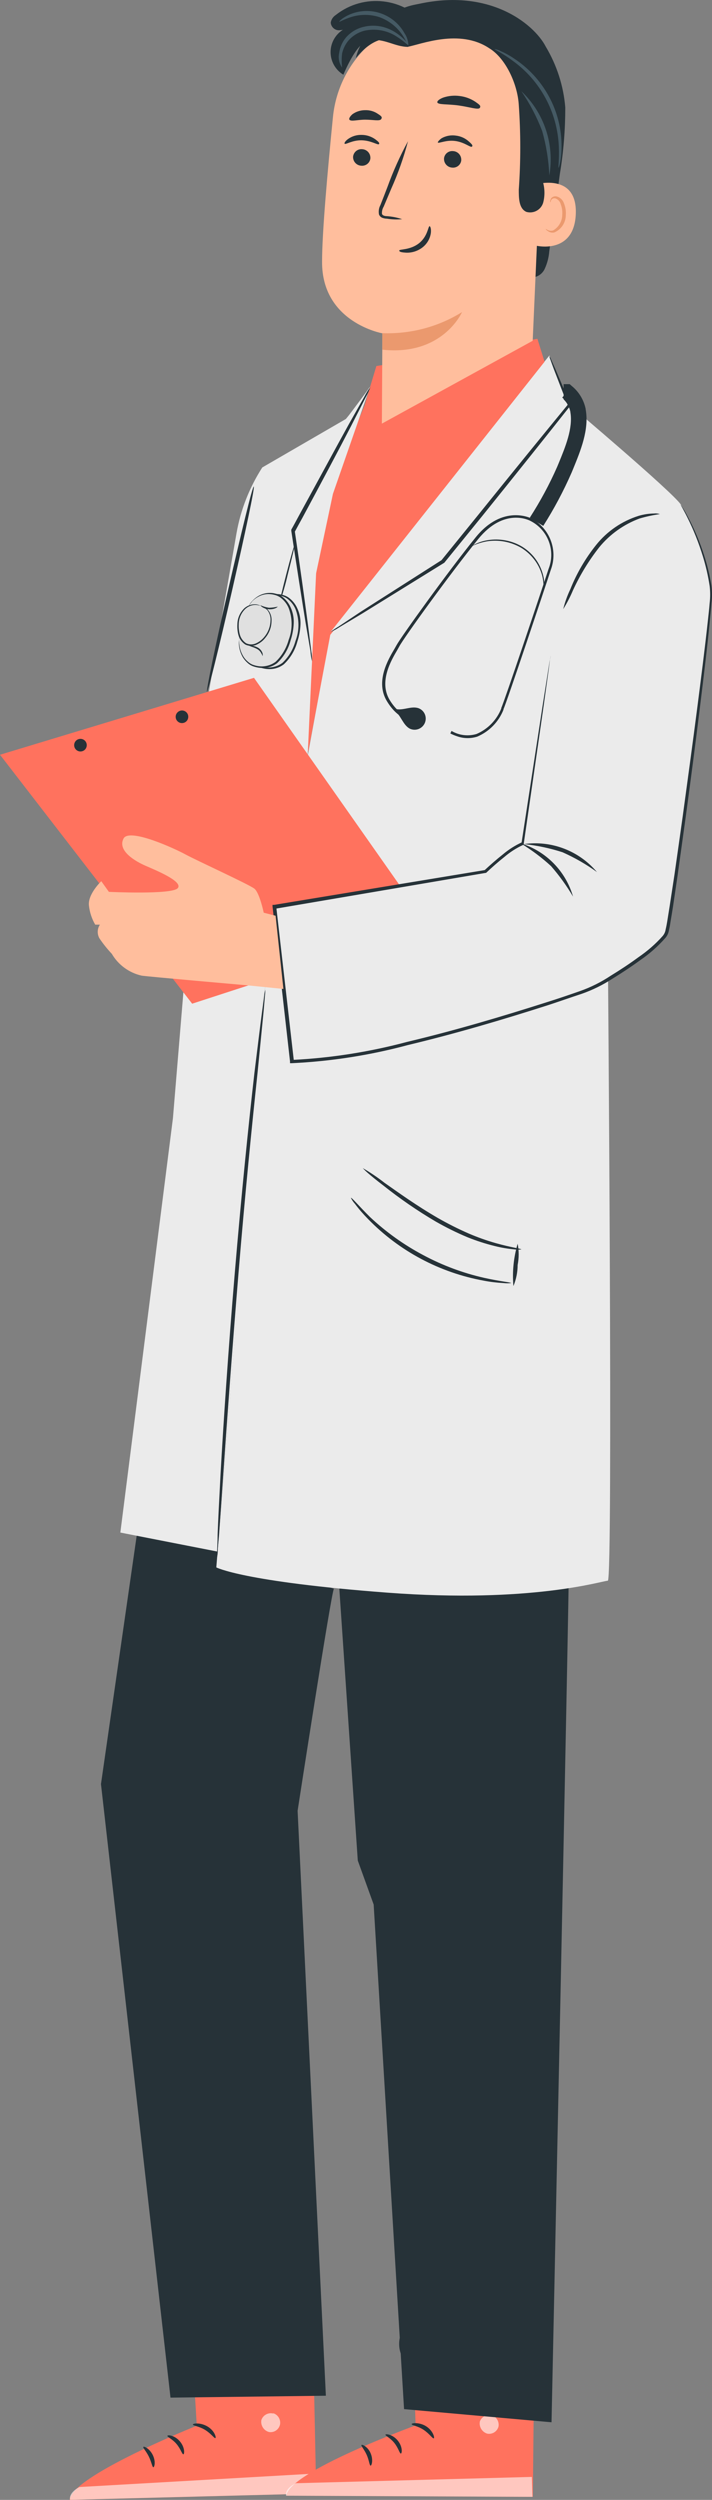<?xml version="1.0" encoding="UTF-8"?> <svg xmlns="http://www.w3.org/2000/svg" id="_Слой_2" viewBox="0 0 93.71 328.57"><rect x="0" y="0" width="93.71" height="328.57" fill="#808080" stroke="none"/> <defs> <style>.cls-1{fill:#fff;}.cls-2{fill:#455a64;}.cls-3{fill:#e0e0e0;}.cls-4{fill:#ff725e;}.cls-5{opacity:.3;}.cls-6{fill:#eb996e;}.cls-7{opacity:.6;}.cls-8{fill:#ffbe9d;}.cls-9{fill:#ebebeb;}.cls-10{fill:#263238;}</style> </defs> <g id="_Слой_1-2"> <g id="freepik--Character--inject-149"> <path class="cls-4" d="M41.08,301.73l.54,26-32.44,.84c.11-3.1,16.72-9.75,16.72-9.75l-1-16.68,16.18-.41Z"></path> <g class="cls-7"> <path class="cls-1" d="M36.03,317.24c-.68-.21-1.4,.16-1.63,.83-.12,.71,.31,1.39,1,1.58,.68,.12,1.32-.33,1.46-1,.11-.67-.3-1.31-.95-1.49"></path> </g> <g class="cls-7"> <path class="cls-1" d="M9.22,328.56c-.19-1.01,1.24-1.68,1.24-1.68l31-1.77,.16,2.62-32.4,.83Z"></path> </g> <path class="cls-10" d="M27.27,318.9c.97,.55,1.22,1.49,1.08,1.55s-.56-.59-1.36-1.08-1.6-.54-1.6-.7c-.04-.14,.91-.32,1.88,.23Z"></path> <path class="cls-10" d="M23.66,320.86c.7,.81,.63,1.71,.47,1.72s-.34-.69-.89-1.35-1.21-.91-1.21-1.07,.93-.11,1.63,.7Z"></path> <path class="cls-10" d="M19.6,322.9c-.34-.7-.8-1.16-.74-1.29s.81,.19,1.24,1.05,.23,1.62,.08,1.62c-.14,0-.24-.68-.58-1.38Z"></path> <path class="cls-10" d="M27.28,314.24c1.06,.03,1.75,.57,1.67,.71s-.78-.12-1.68-.16-1.62,.2-1.69,.05c-.08-.11,.64-.63,1.7-.6Z"></path> <g class="cls-5"> <polygon points="41.15 304.43 41.21 307.87 25.28 308.42 25.1 305.44 41.15 304.43"></polygon> </g> <path class="cls-10" d="M26.99,311.03c.54-.17,1.06-.38,1.56-.64,.29-.16,.57-.33,.84-.52,.13-.08,.25-.17,.36-.28,0-.11,.1-.08,0-.19s-.39-.1-.73,0c-.31,.08-.62,.18-.92,.31-.51,.22-.99,.51-1.43,.86-.75,.55-1.1,1.03-1.18,1s.19-.62,.92-1.34c.44-.41,.94-.74,1.48-1,.32-.15,.66-.28,1-.37,.19-.06,.4-.1,.6-.1,.28,0,.54,.12,.71,.34,.17,.26,.15,.61-.06,.85-.14,.16-.3,.29-.48,.39-.29,.2-.6,.37-.92,.52-.53,.26-1.1,.45-1.68,.56-.52,.17-1.09,.19-1.62,.05,.51-.18,1.02-.33,1.55-.44Z"></path> <path class="cls-10" d="M25.63,310.14c-.04-.55-.17-1.1-.36-1.62-.12-.3-.26-.59-.42-.86-.14-.28-.46-.49-.59-.52s-.29,.25-.29,.59c-.04,.31-.04,.63,0,.94,.08,.54,.27,1.05,.56,1.51,.49,.8,1.01,1.11,1,1.17s-.68-.12-1.33-.94c-.38-.48-.63-1.05-.74-1.66-.06-.36-.06-.73,0-1.09,.02-.21,.07-.41,.15-.6,.1-.28,.37-.46,.66-.47,.47,.05,.87,.36,1.06,.79,.18,.32,.33,.65,.44,1,.19,.57,.28,1.17,.27,1.77,.03,.55-.1,1.1-.39,1.58-.09-.06,.06-.65-.02-1.59Z"></path> <path class="cls-10" d="M13.29,234.49l9.15,80.64,20.45-.25-3.72-76.88s4.47-28.96,4.78-29.19l-25.77-8.28-4.89,33.96Z"></path> <path class="cls-4" d="M70.39,302.11l-.26,26.06-32.43-.15c.2-3.1,17-9.24,17-9.24l-.52-16.7,16.21,.03Z"></path> <g class="cls-7"> <path class="cls-1" d="M64.82,317.47c-.67-.23-1.41,.12-1.66,.78-.14,.7,.27,1.39,.95,1.61,.66,.14,1.32-.26,1.5-.92,.12-.66-.27-1.31-.91-1.51"></path> </g> <g class="cls-7"> <path class="cls-1" d="M37.65,328.02c-.15-1.02,1.29-1.64,1.29-1.64l31.06-.83,.08,2.62-32.43-.15Z"></path> </g> <path class="cls-10" d="M56.09,318.9c.91,.58,1.15,1.52,1,1.58s-.57-.61-1.34-1.12-1.57-.59-1.57-.74c-.07-.15,1-.3,1.91,.28Z"></path> <path class="cls-10" d="M52.34,320.76c.68,.82,.58,1.71,.42,1.72s-.32-.71-.85-1.38-1.18-.94-1.18-1.09c.01-.15,.93-.07,1.61,.75Z"></path> <path class="cls-10" d="M48.27,322.67c-.32-.72-.76-1.18-.7-1.31s.84,.21,1.21,1.08,.14,1.63,0,1.63c-.16-.02-.19-.68-.51-1.4Z"></path> <path class="cls-10" d="M56.17,314.25c1.05,.06,1.73,.64,1.64,.77s-.79-.15-1.68-.22-1.62,.14-1.69,0c-.07-.13,.68-.61,1.73-.55Z"></path> <g class="cls-5"> <polygon points="70.32 304.86 70.28 308.3 54.34 308.36 54.25 305.39 70.32 304.86"></polygon> </g> <path class="cls-10" d="M55.95,311.08c.54-.14,1.07-.34,1.57-.59,.3-.14,.59-.31,.86-.49,.13-.07,.26-.16,.36-.27,0-.1,.09-.04,0-.19s-.38-.15-.72-.06c-.32,.07-.63,.16-.94,.28-.51,.21-1,.48-1.45,.81-.77,.56-1.21,1.03-1.21,1,0-.03,.25-.62,1-1.31,.45-.41,.96-.75,1.51-1,.32-.15,.66-.26,1-.35,.2-.06,.4-.08,.61-.08,.27,.01,.53,.15,.69,.37,.17,.26,.14,.61-.08,.84-.14,.15-.31,.28-.49,.38-.3,.18-.61,.34-.93,.49-.55,.24-1.12,.41-1.71,.51-.53,.15-1.09,.15-1.62,0,.51-.14,1.03-.26,1.55-.34Z"></path> <path class="cls-10" d="M54.64,310.09c-.02-.55-.13-1.1-.31-1.62-.1-.3-.24-.6-.39-.88-.13-.28-.44-.51-.57-.54s-.26,.25-.31,.59c-.05,.31-.05,.63,0,.94,.05,.54,.22,1.06,.5,1.53,.3,.42,.64,.82,1,1.19,0,0-.67-.15-1.3-1-.37-.49-.6-1.07-.69-1.68-.05-.36-.05-.73,0-1.09,.03-.21,.09-.41,.17-.6,.12-.27,.39-.44,.68-.45,.45,.09,.83,.4,1,.83,.17,.32,.31,.65,.41,1,.17,.58,.24,1.18,.21,1.78,.03,.55-.12,1.1-.43,1.56-.09-.02,.08-.61,.03-1.56Z"></path> <path class="cls-10" d="M44.66,208.81l2.43,35.73,2.09,5.78,4,66.32,19.41,1.73s2.3-107.92,2.3-113.74l-30.23,4.18Z"></path> <path class="cls-9" d="M59.08,62.98l-15.59,20.08-9.09,49.43-5.93,73.52s3.53,1.89,22.53,3.32,28.3-1.57,29-1.57,0-83.13,0-83.13c0,0,10.82-56.58,9.6-58.33s-14.67-13.1-14.67-13.1l-2.62-6.47-13.23,16.25Z"></path> <path class="cls-4" d="M37.57,94.59l3,4.18,2.9-15.33,28.26-35.71-1-3.2s-21.19,3.6-21.19,3.58c0-.02-1.56,5.17-1.56,5.17,0,0-4.65,11.33-4.48,11.63s-1.83,9.89-1.83,9.89l-4.1,19.79Z"></path> <path class="cls-9" d="M15.84,201.43l12.78,2.5,5.88-72,6-32.74h0l1.13-24.39,1.83-10.63,5.21-13.31c-.97,1.46-2.02,2.86-3.15,4.21l-11,6.37c-1.69,2.63-2.85,5.56-3.39,8.64l-3.77,21.59-4.6,55.31-6.92,54.45Z"></path> <polygon class="cls-9" points="43.82 64.91 48.71 50.86 45.56 55.07 37.61 64.39 40.08 82.54 43.82 64.91"></polygon> <polygon class="cls-4" points="56.69 121.71 25.29 131.92 0 99.2 33.43 89.09 52.64 116.41 56.69 121.71"></polygon> <path class="cls-10" d="M10.59,97.11h0c.46,0,.83,.37,.83,.83,0,.46-.37,.83-.83,.83s-.83-.37-.83-.83c0-.46,.37-.83,.83-.83Z"></path> <path class="cls-10" d="M23.95,93.38s0,0,0,0c.46,0,.83,.37,.83,.83,0,.46-.37,.83-.83,.83-.46,0-.83-.37-.83-.83,0-.45,.37-.82,.82-.83Z"></path> <path class="cls-10" d="M37.68,75.47c-.56,2.17-.98,3.95-.93,3.95,.44-1.28,.82-2.58,1.12-3.9,.57-2.22,.98-4,.93-4-.05,0-.56,1.78-1.12,3.95Z"></path> <path class="cls-3" d="M33.61,79.81c.7-1.29,2.19-1.94,3.61-1.56,1.24,.5,2.09,1.66,2.19,3,.15,2.1-.54,4.17-1.91,5.77-.83,.74-1.99,.99-3.05,.65-.78-.25-1.41-.83-1.73-1.58-.31-.73-.42-1.53-.3-2.31"></path> <path class="cls-10" d="M34.09,79.16c.24-.24,.52-.44,.82-.6,.63-.34,1.37-.43,2.06-.25,.27,.06,.53,.17,.77,.32,.51,.36,.9,.85,1.15,1.42,.52,1.35,.52,2.85,0,4.2-.3,1.09-.89,2.09-1.71,2.87-.79,.59-1.82,.77-2.76,.48h0c-.32-.08-.62-.24-.87-.46-.23-.2-.44-.43-.61-.68-.26-.42-.44-.89-.52-1.38-.07-.43-.08-.86-.05-1.29,0,.03,0,.06,0,.09,0,.08,0,.17,0,.25-.05,.33-.05,.67,0,1,.07,.5,.24,.99,.5,1.43,.17,.27,.38,.51,.62,.72,.26,.25,.58,.42,.93,.51h0c.47,.14,.97,.19,1.46,.13,.54-.07,1.05-.28,1.48-.61,.86-.81,1.48-1.85,1.78-3,.24-.72,.38-1.48,.41-2.24,.03-.72-.11-1.44-.41-2.09-.26-.6-.69-1.12-1.23-1.49-.26-.16-.54-.27-.83-.33-.27-.06-.54-.09-.81-.08-.47,.02-.92,.15-1.33,.38-.3,.17-.58,.39-.82,.64-.21,.21-.38,.46-.51,.73,.14-.23,.3-.46,.48-.67Z"></path> <path class="cls-3" d="M32.72,79.65c.7-1.29,2.2-1.93,3.62-1.55,1.24,.5,2.09,1.67,2.18,3,.15,2.1-.54,4.17-1.91,5.77-.83,.74-1.99,.99-3.05,.65-.78-.26-1.41-.84-1.73-1.59-.31-.72-.42-1.52-.3-2.3"></path> <path class="cls-10" d="M33.2,79.02c.24-.24,.52-.45,.82-.6,.39-.22,.83-.33,1.28-.34,.26,0,.52,.03,.77,.09,.27,.06,.53,.17,.77,.32,.51,.36,.91,.85,1.15,1.42,.52,1.35,.52,2.85,0,4.2-.3,1.09-.89,2.09-1.71,2.87-.79,.59-1.82,.76-2.76,.47h0c-.32-.08-.62-.24-.87-.46-.23-.19-.44-.42-.6-.68-.26-.42-.44-.89-.52-1.38-.07-.43-.09-.86-.06-1.29,0,.03,0,.06,0,.09,0,.08,0,.17,0,.25-.05,.33-.05,.67,0,1,.07,.5,.24,.99,.5,1.43,.17,.27,.38,.51,.62,.72,.26,.25,.59,.42,.94,.51h0c.47,.14,.97,.19,1.46,.13,.54-.07,1.05-.28,1.48-.61,.86-.81,1.48-1.85,1.78-3,.24-.73,.38-1.48,.41-2.25,.03-.72-.11-1.43-.41-2.08-.26-.6-.69-1.12-1.23-1.49-.25-.16-.53-.27-.82-.33-.26-.07-.54-.09-.81-.08-.47,.02-.93,.15-1.34,.38-.3,.17-.58,.39-.82,.64-.21,.21-.38,.45-.51,.72,.15-.23,.31-.44,.48-.65Z"></path> <path class="cls-3" d="M34.71,79.88c.66,.28,1.06,.96,1,1.67,0,1.05-.47,2.03-1.27,2.71-.47,.44-1.13,.63-1.77,.5-.43-.13-.79-.42-1-.82-.2-.39-.31-.82-.33-1.26-.11-.86,.12-1.72,.63-2.42,.54-.69,1.47-.95,2.29-.63"></path> <path class="cls-10" d="M35.17,80.18c.33,.41,.48,.92,.43,1.44-.03,.77-.32,1.51-.82,2.1-.28,.35-.64,.63-1.05,.82-.43,.21-.92,.21-1.35,0-.39-.27-.68-.66-.81-1.12-.12-.44-.17-.89-.15-1.34,0-.77,.31-1.51,.87-2.05,.38-.35,.89-.54,1.41-.52,.19,.02,.38,.05,.56,.11,0,0-.04-.03-.13-.08-.13-.05-.28-.09-.42-.11-.55-.04-1.1,.13-1.52,.49-.6,.56-.94,1.33-.95,2.15-.03,.47,.02,.94,.14,1.4,.13,.51,.46,.95,.9,1.24,.48,.24,1.05,.24,1.53,0,.43-.2,.82-.5,1.11-.88,.52-.62,.81-1.4,.82-2.21,.04-.55-.14-1.09-.51-1.5-.1-.11-.23-.19-.37-.24-.05,0-.1,0-.15,0,.17,.07,.32,.17,.46,.3Z"></path> <path class="cls-10" d="M34.55,85.85c-.1-.29-.3-.54-.56-.7-.25-.15-.53-.24-.82-.29-.12-.03-.24-.03-.36,0,0,.03,.13,.08,.33,.15,.26,.08,.51,.19,.75,.32,.23,.14,.41,.34,.52,.58,.13,.18,.13,.31,.13,.31,.03,0,.07-.14,.01-.37Z"></path> <path class="cls-10" d="M35.4,79.88c-.39-.06-.76-.17-1.12-.33-.02,.02,.07,.13,.26,.26,.52,.31,1.16,.36,1.72,.13,.21-.09,.3-.21,.3-.21-.38,.09-.77,.14-1.16,.15Z"></path> <path class="cls-10" d="M51.81,93.33c.96,.57,1.19,2.01,2.19,2.47h0c.75,.31,1.6-.04,1.92-.79,.31-.75-.04-1.6-.79-1.91-.98-.38-2.12,.36-3.12,.07"></path> <path class="cls-10" d="M62.81,96.82c1.58-.67,2.83-1.95,3.46-3.55v-.07c.38-.76,5.48-16.01,6.23-18.32,.96-2.57-.14-5.46-2.57-6.74-.04-.02-3.75-1.92-7.32,2.48s-9.84,13.1-10.42,14.18l-.26,.46c-.84,1.41-2.57,4.34-1,6.91,1.74,2.88,3.97,2.66,4.06,2.66v-.36c-.08,0-2.1,.18-3.71-2.48-1.44-2.4,.21-5.2,1-6.54l.27-.48c.58-1.12,6.82-9.73,10.39-14.12,3.41-4.19,6.72-2.47,6.86-2.39,2.31,1.16,3.36,3.9,2.4,6.31-.91,2.81-5.86,17.55-6.22,18.27v.07c-.59,1.51-1.77,2.72-3.26,3.36-1.1,.33-2.3,.19-3.29-.4l-.16,.33c.29,.15,.6,.28,.91,.38,.85,.3,1.77,.31,2.63,.04Z"></path> <path class="cls-10" d="M71.57,77.53c.05-.09,.05-.22,.05-.39,.04-.49,0-.98-.12-1.46-.17-.71-.46-1.39-.87-2-.5-.75-1.16-1.37-1.93-1.84-.77-.46-1.62-.75-2.51-.87-.72-.1-1.46-.08-2.18,.06-.48,.09-.95,.24-1.39,.45-.12,.06-.23,.12-.34,.19l-.12,.09c.6-.28,1.23-.48,1.88-.6,1.57-.26,3.18,.04,4.56,.84,.74,.45,1.38,1.06,1.88,1.77,.41,.59,.71,1.24,.89,1.93,.15,.64,.2,1.3,.16,1.95,0,0-.01-.03,.04-.12Z"></path> <polygon class="cls-9" points="72.31 46.74 43.5 83.07 58.35 73.75 74.93 53.21 72.31 46.74"></polygon> <path class="cls-9" d="M74.52,69.99l-3.39,18.19-2.32,22.66c-1.69,.62-4.93,3.7-4.93,3.7l-27.75,4.63,2.31,20.35c10.79,.15,37.18-8.63,39.31-9.56s9.39-5.55,10-7.4,6.07-42.98,5.85-45.17c-.52-5.6-4-11.08-4-11.08-5.42-2.3-15.08,3.68-15.08,3.68Z"></path> <path class="cls-10" d="M30.06,77.38c1.71-7.43,3.17-13.46,3.34-13.43s-1.13,6.11-2.83,13.55c-1.7,7.44-3.19,13.44-3.33,13.44-.14-.04,1.11-6.13,2.82-13.56Z"></path> <path class="cls-10" d="M72.39,86.65c-.04,.27-.09,.73-.16,1.27-.16,1.13-.39,2.77-.68,4.87-.62,4.27-1.51,10.44-2.62,18.13v.09l-.1,.05c-.89,.41-1.72,.95-2.47,1.59-.81,.64-1.6,1.34-2.39,2.08h-.06s-27.75,4.72-27.75,4.72l.2-.26c.73,6.35,1.51,13.22,2.33,20.35l-.25-.23c5.12-.25,10.19-1.05,15.14-2.37,6.43-1.53,12.53-3.35,18.43-5.23,1.47-.46,2.93-.96,4.36-1.46,1.41-.5,2.75-1.17,4-2,1.26-.77,2.49-1.58,3.66-2.44,1.17-.8,2.25-1.73,3.19-2.79,.21-.25,.35-.55,.39-.87,.08-.31,.14-.66,.2-1l.33-2.07c.21-1.37,.42-2.72,.62-4.05,.38-2.67,.75-5.26,1.1-7.77,.68-5,1.33-9.73,1.88-14s1.04-8.13,1.41-11.53c.09-.85,.19-1.67,.25-2.46,.09-.75,.09-1.5,0-2.25-.2-1.32-.5-2.62-.89-3.89-.54-1.76-1.22-3.48-2.05-5.13-.28-.57-.52-.99-.67-1.27l-.24-.43c.1,.12,.2,.26,.28,.4,.17,.25,.43,.69,.72,1.25,.87,1.64,1.59,3.35,2.15,5.12,.41,1.28,.72,2.59,.94,3.91,.1,.77,.1,1.54,0,2.31-.05,.8-.15,1.62-.23,2.47-.33,3.41-.8,7.25-1.33,11.55s-1.14,9-1.82,14l-1.08,7.77c-.2,1.34-.4,2.69-.6,4.07-.11,.68-.22,1.37-.34,2.07-.05,.35-.11,.69-.2,1.06-.06,.37-.22,.72-.47,1-.97,1.1-2.07,2.07-3.28,2.9-1.18,.86-2.42,1.68-3.69,2.46-1.28,.83-2.65,1.5-4.09,2-1.44,.47-2.9,.99-4.37,1.47-5.91,1.89-12.07,3.72-18.47,5.25-4.99,1.34-10.11,2.14-15.27,2.38h-.23v-.24c-.81-7.13-1.58-13.99-2.3-20.35v-.22h.22s27.76-4.58,27.76-4.58l-.1,.05c.8-.74,1.6-1.44,2.42-2.09,.78-.66,1.65-1.21,2.58-1.63l-.11,.13c1.18-7.67,2.13-13.83,2.78-18.09,.33-2.11,.59-3.74,.77-4.87,.09-.54,.14-.98,.22-1.26s.08-.42,.08-.42c-.02,.16-.06,.32-.1,.48Z"></path> <path class="cls-10" d="M75.07,77.43c.84-2.1,1.99-4.06,3.41-5.83,1.44-1.79,3.38-3.11,5.57-3.8,.67-.2,1.36-.3,2.05-.31,.25-.03,.51,0,.75,.08-.91,.13-1.8,.32-2.68,.58-2.07,.77-3.9,2.07-5.3,3.78-1.37,1.74-2.53,3.64-3.46,5.66-.36,.86-.79,1.68-1.28,2.47,.22-.91,.54-1.79,.94-2.63Z"></path> <path class="cls-10" d="M74.05,112.02c-1.66-.54-3.37-.9-5.1-1.08,3.63-.51,7.26,.88,9.62,3.68-1.41-1.02-2.93-1.89-4.52-2.6Z"></path> <path class="cls-10" d="M72.53,113.84c-1.23-1.13-2.57-2.13-4-3,3.33,1.02,5.92,3.65,6.89,7-.84-1.42-1.81-2.76-2.89-4Z"></path> <path class="cls-10" d="M44.53,82.37l3-2,10.62-6.77-.06,.05,5-6.16c4.59-5.69,8.75-10.79,11.67-14.34v.18c-.77-1.97-1.39-3.57-1.85-4.77-.19-.52-.35-.94-.47-1.29-.07-.15-.11-.31-.14-.47,.1,.13,.18,.28,.23,.43l.56,1.26,2,4.71v.09l-.07,.09c-2.85,3.61-6.96,8.75-11.54,14.43l-5,6.15h0l-10.71,6.62-3.12,1.87c-.36,.24-.75,.45-1.15,.62,.32-.26,.67-.49,1.03-.7Z"></path> <path class="cls-10" d="M40.86,85.57c-.16-.94-.37-2.15-.62-3.62-.5-3.07-1.17-7.35-1.9-12.17v-.17c.33-.58,.66-1.2,1-1.83,2.56-4.67,4.86-8.93,6.56-12l2.05-3.63c.23-.45,.5-.89,.81-1.29-.18,.48-.39,.94-.64,1.39l-1.89,3.7c-1.62,3.13-3.9,7.41-6.44,12.13-.35,.63-.69,1.25-1,1.83v-.16c.72,4.83,1.31,9.12,1.72,12.2,.19,1.48,.34,2.7,.46,3.64,.08,.44,.11,.89,.11,1.34-.12-.44-.2-.9-.22-1.36Z"></path> <path class="cls-10" d="M69.73,68.04c1.37-2.13,2.58-4.36,3.6-6.68l.18-.43c.9-2.18,1.92-4.65,1.56-6.75v-.05c-.12-.62-.43-1.2-.89-1.64h0v-.07s-.18-.17-.18-.17l.18-.21v-1.55h.8l.27,.24c.94,.76,1.58,1.82,1.83,3v.05c.49,2.69-.67,5.46-1.67,7.91l-.18,.43c-1.06,2.42-2.31,4.77-3.73,7l-.86-.52,.85,.52-1.76-1.08Z"></path> <path class="cls-10" d="M34.88,130.81c-.05,.55-.11,1.27-.19,2.17-.2,2-.46,4.67-.79,8-.72,6.75-1.66,16.07-2.51,26.37s-1.53,19.63-2,26.38c-.23,3.34-.42,6.06-.56,8-.07,.91-.17,1.63-.17,2.18,0,.25-.04,.5-.09,.75-.02-.25-.02-.51,0-.76,.02-.55,.07-1.27,.07-2.18,.07-1.88,.21-4.62,.39-8,.38-6.76,1-16.06,1.87-26.4s1.82-19.61,2.59-26.34c.42-3.4,.75-6.12,1-8,.12-.9,.22-1.62,.29-2.16,.02-.25,.07-.51,.14-.75,0,.25-.01,.49-.04,.74Z"></path> <path class="cls-10" d="M50.62,155.47c1.77,1.24,4.18,2.98,7,4.61,1.33,.76,2.7,1.45,4.1,2.06,1.15,.49,2.33,.91,3.53,1.25,2.05,.58,3.37,.73,3.37,.82-.31,.05-.63,.05-.94,0-.85-.08-1.7-.22-2.53-.43-1.23-.3-2.44-.69-3.61-1.16-1.44-.6-2.83-1.29-4.18-2.06-2.42-1.42-4.74-3.02-6.94-4.77-.87-.66-1.55-1.22-2-1.61s-.67-.65-.67-.65c1,.58,1.96,1.23,2.87,1.94Z"></path> <path class="cls-10" d="M48.7,159.96c2.1,1.97,4.45,3.65,7,5,2.54,1.36,5.25,2.37,8.06,3,2.16,.48,3.52,.58,3.52,.68-.33,.04-.67,.04-1,0-.88-.05-1.76-.15-2.62-.32-5.79-1.05-11.11-3.88-15.21-8.09-.62-.63-1.2-1.29-1.73-2-.22-.24-.4-.51-.54-.8,.11-.06,1,1.02,2.52,2.53Z"></path> <path class="cls-10" d="M67.57,169c-.16-1.86,.03-3.74,.56-5.53,.18,.92,.18,1.87,0,2.79,0,.94-.19,1.87-.54,2.74h-.02Z"></path> <path class="cls-10" d="M53.7,.87c10.35-2.93,16.59,2.26,18.13,5.26,1.46,2.44,2.34,5.17,2.57,8,0,2.92-.23,5.83-.71,8.71-.47,3.41-.93,6.82-1.4,10.22-.06,.77-.26,1.53-.58,2.24-.3,.69-.97,1.15-1.72,1.17"></path> <path class="cls-8" d="M70.06,32.12c0,.16,5.45,1.61,5.72-3.91s-5.12-4-5.26-4c0,0-.46,7.75-.46,7.91Z"></path> <path class="cls-6" d="M72.09,30.36c.25,.19,.57,.26,.87,.19,.92-.39,1.51-1.3,1.51-2.3,.04-.53-.05-1.05-.25-1.54-.15-.45-.53-.8-1-.9-.19-.03-.38,.01-.53,.12-.12,.07-.2,.19-.23,.33-.11,.22-.03,.33,0,.32s0-.12,.08-.27c.11-.21,.36-.3,.58-.23,.34,.13,.6,.42,.68,.77,.17,.44,.24,.9,.2,1.37,0,.85-.46,1.64-1.2,2.07-.24,.07-.49,.05-.71-.06-.16-.08-.25-.15-.25-.15-.02,0,0,.13,.25,.28Z"></path> <path class="cls-8" d="M50.33,43.81l-.07,11.87,19.85-10.89,1.17-26.48c.87-8.31-3.23-15.73-11.56-16.37h-.77c-7.78-.14-14.36,5.71-15.13,13.45-.71,7.17-1.43,15.13-1.43,19-.05,8.01,7.94,9.42,7.94,9.42Z"></path> <path class="cls-6" d="M50.31,45.96c7.98,.86,10.5-4.94,10.5-4.94-3.14,1.95-6.8,2.91-10.49,2.77v2.17Z"></path> <path class="cls-10" d="M46.47,20.6c.06-.6,.59-1.05,1.2-.99,.62,.03,1.1,.55,1.08,1.17,0,0,0,.02,0,.03-.06,.6-.6,1.03-1.2,.97-.62-.03-1.1-.55-1.08-1.17h0Z"></path> <path class="cls-10" d="M45.81,18.27c.52-.37,1.15-.56,1.79-.54,.65,0,1.28,.21,1.81,.59,.38,.29,.6,.48,.46,.63s-1.01-.48-2.26-.51-2.11,.6-2.25,.45c-.07-.07,.06-.34,.45-.62Z"></path> <path class="cls-10" d="M58.44,20.82c.06-.59,.59-1.02,1.19-.96,.62,.03,1.1,.55,1.08,1.17,0,.01,0,.03,0,.04-.06,.59-.59,1.02-1.19,.96-.62-.03-1.1-.55-1.08-1.17,0-.01,0-.03,0-.04Z"></path> <path class="cls-10" d="M58.14,18.16c.56-.31,1.21-.43,1.84-.34,.64,.07,1.25,.34,1.73,.78,.39,.34,.58,.55,.39,.68s-.97-.59-2.19-.75-2.16,.36-2.28,.2c-.06,0,.1-.29,.51-.57Z"></path> <path class="cls-10" d="M50.92,28.74c-.18,0-.36-.03-.53-.09-.23-.06-.42-.24-.51-.46-.08-.42-.02-.86,.19-1.24,.3-.76,.61-1.55,.93-2.39,.75-2.07,1.65-4.07,2.7-6-.56,2.13-1.3,4.22-2.2,6.23l-1,2.37c-.17,.28-.25,.6-.23,.93,.05,.22,.34,.32,.66,.32,.68,.05,1.35,.18,2,.4-.67,.06-1.35,.04-2.01-.07Z"></path> <path class="cls-10" d="M56.71,30.61c-.1,.75-.49,1.42-1.08,1.89-.61,.48-1.38,.74-2.16,.71-.6-.03-.94-.1-.92-.29s1.44-.03,2.6-.95,1.19-2.24,1.39-2.24c.09,0,.23,.32,.17,.88Z"></path> <path class="cls-10" d="M58.32,12.83c.7-.24,1.45-.31,2.19-.21,.74,.09,1.44,.35,2.06,.76,.47,.34,.78,.51,.58,.8s-1.36-.12-2.8-.32-2.68-.07-2.79-.4c-.05-.16,.22-.42,.76-.63Z"></path> <path class="cls-10" d="M46.39,15.01c.49-.35,1.07-.53,1.67-.53,.6-.02,1.19,.15,1.68,.49,.42,.27,.63,.42,.42,.7s-1.07,.06-2.09,.06-1.87,.28-2.08,0c-.09-.11,.03-.4,.4-.72Z"></path> <path class="cls-10" d="M46.83,7.64c1.62-1.98,4.11-3.76,6.78-1.48,1.73-.3,6.85-2.44,10.78,.18,2.16,1.31,3.73,4.7,3.89,7.46,.26,3.7,.26,7.42,0,11.12,0,1.1,0,2.49,1,2.93,.94,.27,1.93-.27,2.21-1.21,.24-.91,.22-1.88-.05-2.78l.3,.07c.95-3.52,1.35-7.16,1.19-10.8-.03-3.75-1.77-7.29-4.72-9.61-1.89-1.38-4.09-2.26-6.41-2.55-3.01-.44-5.88-1.03-8.71,.09-2.83,1.11-5.58,3.6-6.26,6.58Z"></path> <path class="cls-10" d="M56.18,3.36c-2.94-3.69-8.3-4.31-12-1.38-.35,.23-.59,.59-.65,1,.05,.57,.53,1.01,1.1,1,.56-.03,1.09-.21,1.56-.51-.91,.21-1.7,.79-2.18,1.59-.99,1.64-.46,3.77,1.18,4.76,1.03-2.4,2.22-4.33,3.4-4.52,1.95-.32,3.35,.86,5.11,.86"></path> <path class="cls-2" d="M46.08,1.88c2.67-1.11,5.75-.04,7.16,2.49,.32,.47,.5,1.03,.51,1.6-.09,.02-.26-.59-.82-1.41-.73-1.06-1.78-1.87-3-2.31-1.22-.39-2.53-.39-3.75,0-.95,.3-1.52,.67-1.52,.6-.04-.04,.41-.54,1.42-.97Z"></path> <path class="cls-2" d="M44.64,6.96c.1-.73,.4-1.43,.87-2,.59-.69,1.39-1.19,2.27-1.41,.87-.23,1.79-.23,2.66,0,.7,.19,1.36,.51,1.94,.94,.99,.73,1.4,1.36,1.34,1.42s-.54-.5-1.54-1.12c-1.26-.82-2.81-1.08-4.27-.74-.77,.21-1.46,.63-2,1.22-.43,.5-.74,1.1-.88,1.75-.08,.62-.08,1.24,0,1.86-.4-.55-.54-1.25-.39-1.92Z"></path> <path class="cls-2" d="M73.55,19.26c-.19-4.51-2.44-8.68-6.11-11.3-1.35-1.01-2.35-1.43-2.35-1.51,.26,.03,.5,.11,.73,.23,.64,.28,1.25,.61,1.82,1,1.93,1.26,3.51,2.98,4.61,5,1.1,2.02,1.67,4.29,1.66,6.59,0,.69-.05,1.38-.18,2.06-.09,.48-.21,.73-.21,.73-.09,0,.11-1.07,.03-2.8Z"></path> <path class="cls-2" d="M71.36,17.22c-.71-1.85-1.63-3.61-2.75-5.24,3.01,2.84,4.4,7.01,3.69,11.09-.09-1.98-.4-3.94-.94-5.85Z"></path> <path class="cls-8" d="M37.3,129.98l-4.6-.46s-13.72-1.2-14.07-1.29c-1.64-.37-3.06-1.41-3.91-2.86-.6-.64-1.15-1.32-1.64-2.05-.31-.56-.29-1.25,.07-1.79h-.62c-.44-.76-.72-1.6-.82-2.47-.21-1.51,1.62-3.24,1.62-3.24l1,1.4s8.34,.4,9.07-.49-2.97-2.38-4.27-2.95-3.71-1.95-2.87-3.57c.74-1.42,6.64,1.27,8.15,2.09s8.38,3.95,9.07,4.5,1.23,3.16,1.23,3.16l1.56,.4,1.03,9.62Z"></path> </g> </g> </svg> 